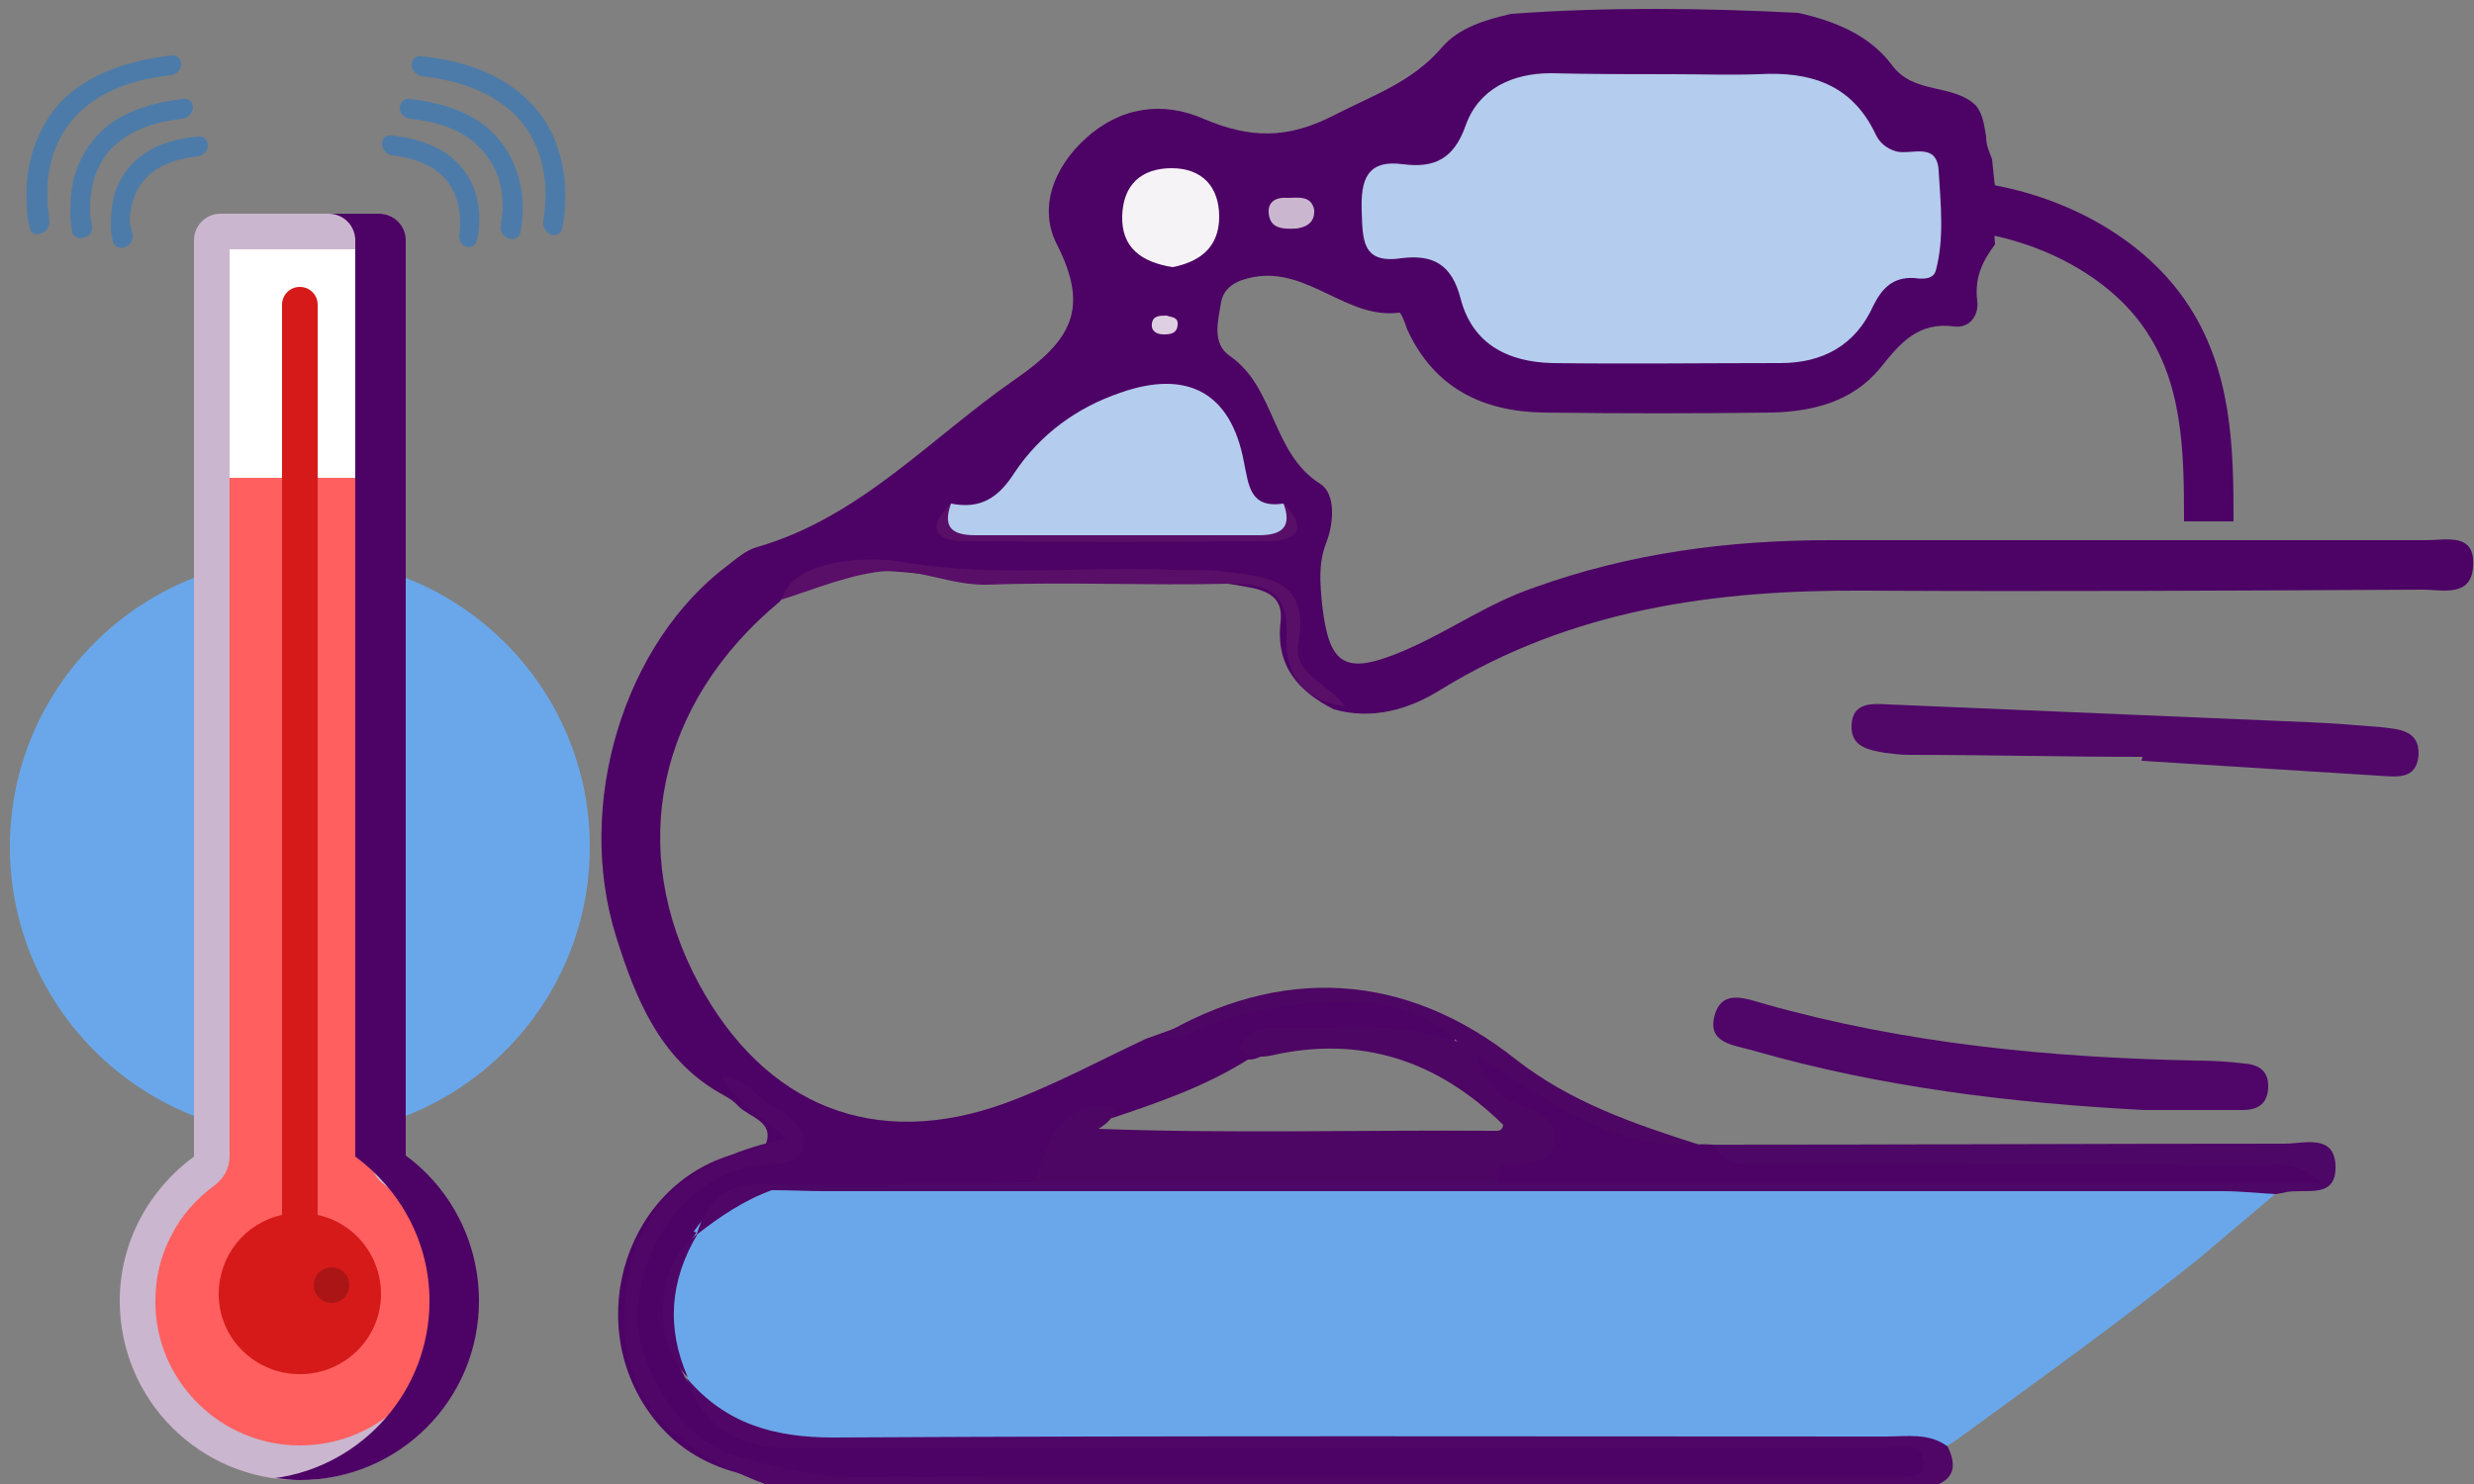 <?xml version="1.0" encoding="utf-8"?>
<!-- Generator: Adobe Illustrator 23.0.5, SVG Export Plug-In . SVG Version: 6.00 Build 0)  -->
<svg version="1.1" id="Layer_1" xmlns="http://www.w3.org/2000/svg" xmlns:xlink="http://www.w3.org/1999/xlink" x="0px" y="0px"
	 viewBox="0 0 250 150" style="enable-background:new 0 0 250 150;" xml:space="preserve">
<rect x="0" y="0" width="250" height="150" fill="#808080" stroke="none"/>
<style type="text/css">
	.st0{fill:none;stroke:#4D0265;stroke-width:5;stroke-miterlimit:10;}
	.st1{fill:#4D0265;}
	.st2{fill:#6AA7EA;}
	.st3{fill:#4F0666;}
	.st4{fill:#4D0663;}
	.st5{fill:#4D0767;}
	.st6{fill:#500768;}
	.st7{fill:#4F0668;}
	.st8{fill:#590E68;}
	.st9{fill:#B4CCED;}
	.st10{fill:#F6F3F6;}
	.st11{fill:#CAB6CE;}
	.st12{fill:#DECFE2;}
	.st13{fill:#FFFFFF;}
	.st14{fill:#FF5F5F;}
	.st15{fill:#D61A1A;}
	.st16{opacity:0.2;}
	.st17{opacity:0.5;fill-rule:evenodd;clip-rule:evenodd;fill:#1976D2;}
</style>
<path class="st0" d="M198.5,20.8c8.4,0.9,16.1,5,20.2,10.9c4.4,6.3,4.5,13.8,4.5,21"/>
<g>
	<path class="st1" d="M245.2,54.6c-20.1,0-40.2,0-60.3,0c-10.2,0-20.2,1.3-29.9,4.8c-4.7,1.6-8.7,4.5-13.2,6.4
		c-5.9,2.5-7.5,1.5-8.2-4.7c-0.2-2.1-0.4-4.1,0.4-6.2c0.8-2,1-5-0.6-6c-4.9-3.1-4.5-9.7-9.1-12.9c-1.9-1.3-1.2-3.6-0.9-5.5
		c0.3-1.5,1.6-2.2,3.3-2.5c5.5-1,9.4,4.3,14.7,3.6c0.2,0,0.6,1.1,0.8,1.7c2.7,5.9,7.6,8.3,13.8,8.4c7.7,0.1,15.4,0.1,23,0
		c4.2-0.1,8.2-1.1,11-4.5c2-2.5,3.8-4.7,7.5-4.2c1.5,0.2,2.5-1.1,2.3-2.6c-0.3-2.4,0.6-4.1,1.8-5.7c-0.2-2,0.1-4,0-5.8
		c-0.1-0.8-0.2-1.8-0.3-2.8c-0.1-0.3-0.2-0.5-0.3-0.8c-0.2-0.5-0.3-1-0.3-1.5c-0.2-1.1-0.3-2.2-1-3.1c-2.3-2.3-6.3-1.1-8.5-4.1
		c-2.3-3.1-5.9-4.5-9.5-5.3c-9.7-0.5-19.4-0.6-29,0.1c-2.6,0.6-5.3,1.4-7,3.4c-3,3.5-6.9,4.8-10.8,6.8c-4.8,2.5-8.6,2.4-13.3,0.4
		c-4.1-1.8-8.4-1.2-11.9,2c-3.2,2.9-4.8,7-2.9,10.7c3.3,6.5,1.5,9.7-4.3,13.7c-8.5,5.9-15.6,13.9-26,16.9c-1.1,0.3-2,1.1-2.9,1.8
		c-10.5,7.8-15.6,24.2-11.3,37.7c1.9,6,4.3,12.1,10.3,15.6c0.7,0.4,1.5,0.8,2,1.4c1.1,1.1,3.4,1.5,2.9,3.5c-0.4,1.7-2.5,1.1-3.8,1.5
		c-11,3.5-14.9,17.9-7.3,27c4.2,5,10,5.9,16,6c35.6,0,71.3,0,106.9,0c0.8,0,1.6,0,2.5,0c1.2,0,2.4-0.1,2.6-1.6
		c0.2-1.6-0.7-2.4-2.1-2.8c-1.9-0.5-3.9-0.4-5.9-0.4c-35.2,0-70.3,0-105.5,0c-4.4,0-8-1-10.8-4.5c-0.3-0.5-0.6-0.9-0.9-1.3
		c-2.4-4.5-2.7-9,0.2-13.4c0.3-0.4,0.6-0.7,0.9-1.1c2-3.1,5-4,8.5-3.5c7.8-0.1,15.7,0.3,23.5-0.2c1.7-0.4,3.2-1.4,3.4-3.1
		c0.6-3.7,3.7-4.5,6.7-4.9c4.8-1.6,9.4-3.2,13.7-5.9c2,0,2-1.6,3.5-1.6c4.5,0.2,9.1-0.7,13.5,1c1.3,0.5,3.1,0.7,3.8-1
		c0.6-1.8-1.2-2-2.3-2.6c-1.5-1-3.3-1.3-5.1-1.7c-8.4-1.7-16,1-23.7,3.8c-4.7,2.2-9.3,4.7-14.2,6.5c-13.2,4.8-24.3,0.3-31-12.1
		c-7.3-13.6-4.2-28.3,8.2-38.6c0.5-0.7,1.1-1.1,1.9-1.4c5.1-2.7,10.3-1.5,15.6-1.1c9.8,0.8,19.7-0.8,29.6,1c2.3,0.4,3.8,1.1,3.5,3.6
		c-0.5,4.4,1.8,7,5.4,8.8c3.9,1.1,7.6,0,10.8-2c13.2-8.1,27.7-10.1,42.8-10c18.8,0.1,37.6,0,56.4-0.1c2,0,4.9,0.8,5.1-2.3
		C250.2,53.8,247.2,54.6,245.2,54.6z"/>
</g>
<path class="st2" d="M229.9,120.7c-2.6,2.2-5.2,4.4-7.8,6.6c-7.9,6.3-16.1,12.2-24.2,18.1c-1,0.7-1.8,1.4-3.1,0.6
	c-1.7-0.7-3.6-0.4-5.3-0.4c-35.9,0-71.7,0-107.6,0c-5.5,0-9.9-1.6-12.6-6.6l0.1,0.1c-2.8-4.5-2.4-10.2,1-14.5l-0.3-0.1
	c2.2-3.3,5.4-4.7,9.4-4.4c47.5-1.3,94.9-0.9,142.4-0.9C224.7,119.3,227.6,118.5,229.9,120.7z"/>
<path class="st3" d="M77.3,150c-10.6-4-15-9.8-14.1-19c0.9-9.5,7.1-14,16.2-15.9c-2.3-2.3-5.1-3.6-6.5-6.2c2.5-0.3,3.5,2.2,5.4,3.1
	c1.6,0.8,3.4,2.3,2.8,4.2c-0.5,1.6-2.7,1.4-4.3,1.6c-6.3,0.7-11.3,6.3-12.3,13.7c-0.8,5.6,3.9,13.7,9.2,15.4c4.5,1.5,9,2.4,13.8,2.4
	c33.5-0.2,67-0.1,100.5-0.1c0.8,0,1.7,0.1,2.4,0c1.5-0.2,4,0.8,4-1.4c0-2.3-2.5-1.4-4-1.4c-36.8,0-73.5,0-110.3,0
	c-5.8,0-9.1-2.2-10.7-7.1c3.9,4.6,8.8,6,14.8,6c35.5-0.2,70.9-0.1,106.4-0.1c2.1,0,4.3-0.4,6.2,1c0.9,1.8,0.8,3.3-1.4,4
	C156,150,116.7,150,77.3,150z"/>
<path class="st4" d="M104.5,119.5c1.4-4,2.4-8.4,8.2-7.6c-0.1,1.1-0.9,1.7-1.7,2.2c13.3,0.5,26.5,0.1,39.8,0.2c0.5,0,1,0.1,1.1-0.6
	c-6.6-6.5-14.4-9.1-23.5-7c-1.1,0.2-2.3,0.2-3.2-0.7c0.9-2.5,3-2.1,5-2.1c5.7,0.1,11.5-0.7,17.1,1.4c-4.3-4-9.5-4.3-14.7-3.9
	c-4.4,0.3-8.6,1.4-12.7,3.2c-0.8,0.4-1.9,0.2-2.9,0.3c12.3-7.4,25-6.7,36.2,2.2c5.5,4.3,11.9,6.5,18.5,8.6c-1.9,2.1-4.2,1.1-6.3,0.6
	c-4.9-1-8.7-4.2-12.9-6.6c0,0,0.1,0.2,0.5,0.4c2.1,1.5,6,2.1,5.1,5.6c-1,3.9-5.3,3.4-8.4,4.6c-13.5,0-26.9,0-40.4,0
	C107.6,120.1,105.9,120.6,104.5,119.5z"/>
<path class="st5" d="M104.5,119.5c15.7,0,31.4,0,47.1,0c6.5-2.4,13.2-1.6,19.8-1.3c18.6,1,37.1,0,52,0.4c-12.7,0-29.2,0-45.6,0
	c-2.1,0-4.5,0.3-4.6-2.9c19.2,0,38.4-0.1,57.7-0.1c1.9,0,4.9-1,5.1,2.1c0.2,3.6-3,2.4-5,2.8c-0.3,0.1-0.6,0.1-1,0.2
	c-1.8-0.1-3.6-0.3-5.4-0.3c-47.1,0-94.1,0-141.2,0c-1.8,0-3.6-0.1-5.4-0.1c0-0.2,0-0.4,0-0.6C86.8,119.7,95.7,119.6,104.5,119.5z"/>
<path class="st6" d="M216.5,76.5c-7.8,0-15.8-0.2-23.6-0.2c-0.8,0-1.6-0.1-2.4-0.2c-1.7-0.3-3.5-0.6-3.4-2.8c0.1-2.3,2-2.2,3.7-2.1
	c14.2,0.6,28.3,1.2,42.5,1.8c2.4,0.1,4.9,0.3,7.3,0.5c1.8,0.2,3.9,0.3,3.8,2.8c-0.2,2.6-2.3,2.2-4.1,2.1c-8-0.5-15.9-1-23.9-1.5
	C216.5,76.5,216.5,76.5,216.5,76.5z"/>
<path class="st7" d="M216.7,112.2c-13.4-0.7-26.6-2.3-39.5-6c-2-0.6-4.8-0.7-3.9-3.7c0.8-2.6,3.3-1.5,5.1-1
	c14.2,4,28.8,5.4,43.5,5.7c1.6,0,3.3,0.1,4.9,0.3c1.5,0.1,2.5,0.8,2.4,2.5c-0.1,1.7-1.2,2.2-2.6,2.2
	C223.3,112.2,220,112.2,216.7,112.2z"/>
<path class="st1" d="M173.2,115.7c1.2,2.5,3.5,1.9,5.6,2c16.5,0,33,0,49.5,0.1c1.7,0,3.5-0.7,6.3,1.8c-28.5,0-55.7,0-83,0
	c-1-2.4,0.9-1.7,2-1.9c1.6-0.3,3.5-0.5,3.6-2.5c0.1-1.8-1.4-2.8-3.1-3.3c-2.6-0.9-4.2-2.7-5-5.4c6.9,4.5,13.5,9.8,22.4,9.2
	C172.1,115.6,172.7,115.7,173.2,115.7z"/>
<path class="st8" d="M79,60.6c1-3.9,8.1-4.5,12.2-3.8c9.1,1.6,18.2,0.4,27.3,0.8c1.8,0.1,3.6-0.1,5.4,0.2c4.2,0.5,8.5,0.8,7.3,7.2
	c-0.6,3.2,3.2,4.1,4.7,6.4c-4.1-0.5-6.1-3.3-5.9-7c0.2-4.6-1.9-5.4-5.8-5.4c-8.1,0.2-16.3-0.2-24.4,0.1c-3.5,0.1-6.6-1.5-10-1.4
	C86.2,57.9,82.2,59.6,79,60.6z"/>
<path class="st9" d="M168.9,7.5c2.9,0,5.9,0.1,8.8,0c5.2-0.3,9.4,1,11.8,6c0.4,0.9,1.1,1.5,2.1,1.8c1.5,0.4,4.1-1,4.3,1.9
	c0.2,3.4,0.6,6.9-0.3,10.2c-0.3,0.9-1.4,0.8-2.2,0.7c-2.1-0.1-3.2,1-4.1,2.8c-1.8,4-5.1,5.8-9.4,5.8c-7.7,0-15.4,0.1-23,0
	c-4.5-0.1-8.1-1.9-9.3-6.5c-0.9-3.5-2.8-4.5-6-4.1c-4,0.6-3.9-1.9-4-4.8c-0.1-3.1,0.5-5.2,4.2-4.7c3.1,0.4,5.1-0.5,6.3-3.9
	c1.3-3.7,4.7-5.3,8.6-5.3C160.8,7.5,164.9,7.5,168.9,7.5z"/>
<path class="st9" d="M96.1,50.9c3,0.6,4.8-0.6,6.4-3.1c2.6-3.9,6.3-6.6,10.7-8.1c6.8-2.4,11.2,0,12.5,7c0.5,2.4,0.6,4.7,4,4.2
	c1.6,2.3,0.7,3.3-1.8,3.3c-10.1,0.1-20.2,0.1-30.3,0C95.2,54.2,94.4,53,96.1,50.9z"/>
<path class="st10" d="M118.5,27c-3.2-0.5-5.2-2-5.1-5.2c0.1-3.1,1.9-4.8,5-4.8c3.1,0,4.8,1.9,4.8,4.9C123.2,25.2,121,26.5,118.5,27z
	"/>
<path class="st8" d="M96.1,50.9c-0.9,2.5,0.2,3.2,2.5,3.2c9.5,0,19.1,0,28.6,0c2.3,0,3.4-0.8,2.5-3.2c2.5,2.5,1.4,3.8-1.5,3.8
	c-10.3,0.1-20.5,0.1-30.8,0C94.4,54.7,93.7,53.2,96.1,50.9z"/>
<path class="st3" d="M70.5,124.7c-2.8,4.7-3.2,9.5-1,14.5C65.7,135.6,66.3,127.6,70.5,124.7z"/>
<path class="st11" d="M131,23.1c-1.6,0.1-2.7-0.1-2.8-1.6c-0.1-1.2,0.9-1.6,1.9-1.5c1,0,2.4-0.3,2.7,1.2
	C132.9,22.7,131.7,23,131,23.1z"/>
<path class="st3" d="M78,119.7c0,0.2,0,0.4,0,0.6c-2.8,1-5.3,2.7-7.6,4.5C71.5,120.9,74.1,119.3,78,119.7z"/>
<path class="st12" d="M117.9,31.9c0.5,0.2,1.2,0.1,1.1,1c-0.1,0.8-0.7,0.9-1.4,0.9c-0.7,0-1.3-0.3-1.2-1.1
	C116.5,31.9,117.2,31.9,117.9,31.9z"/>
<g>
	<g>
		<ellipse class="st2" cx="30.3" cy="85.6" rx="29.3" ry="29.2"/>
		<g>
			<g>
				<g>
					<path class="st13" d="M39.2,24.3c0-0.5-0.4-0.9-0.9-0.9h-16c-0.5,0-0.9,0.4-0.9,0.9v47.6h17.8V24.3z"/>
					<path class="st14" d="M39.9,118.3c-0.5-0.3-0.7-0.9-0.7-1.4V48.3H21.4v68.5c0,0.6-0.3,1.1-0.7,1.4c-4.2,3.1-6.7,8-6.7,13.2
						c0,9,7.3,16.3,16.3,16.3c9,0,16.3-7.3,16.3-16.3C46.7,126.3,44.2,121.3,39.9,118.3z"/>
				</g>
				<path class="st11" d="M37.4,25.2v91.7c0,1.1,0.5,2.2,1.5,2.9c1.8,1.3,3.3,3.1,4.4,5.1c1.1,2.1,1.6,4.3,1.6,6.7
					c0,8-6.5,14.5-14.6,14.5c-8,0-14.6-6.5-14.6-14.5c0-2.4,0.5-4.6,1.6-6.7c1-2,2.5-3.7,4.4-5.1c0.9-0.7,1.5-1.7,1.5-2.9V25.2H37.4
					 M38.3,21.6h-16c-1.5,0-2.7,1.2-2.7,2.7v92.6c-4.5,3.3-7.5,8.6-7.5,14.6c0,10,8.1,18.1,18.1,18.1c10,0,18.1-8.1,18.1-18.1
					c0-6-2.9-11.3-7.5-14.6V24.3C41,22.8,39.8,21.6,38.3,21.6L38.3,21.6z"/>
			</g>
			<path class="st15" d="M32.1,122.8v-92c0-1-0.8-1.8-1.8-1.8c-1,0-1.8,0.8-1.8,1.8v92c-3.7,0.8-6.4,4.1-6.4,8
				c0,4.5,3.7,8.1,8.2,8.1c4.5,0,8.2-3.6,8.2-8.1C38.5,126.9,35.8,123.6,32.1,122.8z"/>
			<g>
				<path class="st1" d="M41,116.8V24.3c0-1.5-1.2-2.7-2.7-2.7h-5.1c1.5,0,2.7,1.2,2.7,2.7v92.6c4.5,3.3,7.5,8.6,7.5,14.6
					c0,9.1-6.8,16.7-15.6,17.9c0.8,0.1,1.7,0.2,2.5,0.2c10,0,18.1-8.1,18.1-18.1C48.4,125.5,45.5,120.1,41,116.8z"/>
			</g>
			<path class="st16" d="M35.3,129.9c0,1-0.8,1.8-1.8,1.8c-1,0-1.8-0.8-1.8-1.8c0-1,0.8-1.8,1.8-1.8
				C34.5,128.1,35.3,128.9,35.3,129.9z"/>
		</g>
	</g>
</g>
<path class="st17" d="M46.4,23.7c0.1-0.4,0.1-0.8,0.1-1.1c0-0.8-0.1-1.7-0.4-2.6c-1-3-3.9-4-6.5-4.3c-0.5-0.1-1-0.6-1-1.1
	c0-0.6,0.4-1,1-0.9c2,0.2,4.2,0.8,5.9,2.1c1.2,1,2.1,2.2,2.5,3.6c0.4,1.1,0.5,2.3,0.4,3.4c0,0.5-0.1,1-0.2,1.5
	c-0.1,0.5-0.6,0.8-1.2,0.6C46.7,24.8,46.3,24.3,46.4,23.7L46.4,23.7z M50.6,22.8c-0.1,0.5,0.2,1.1,0.8,1.3c0.5,0.2,1.1-0.1,1.2-0.6
	c0.1-0.6,0.2-1.3,0.2-1.9c0.1-1.4-0.1-2.9-0.6-4.3c-0.6-1.8-1.7-3.4-3.2-4.6c-2.2-1.7-5-2.4-7.6-2.7c-0.5-0.1-1,0.3-1,0.9
	c0,0.6,0.5,1,1,1.1c2.1,0.2,4.5,0.8,6.3,2.2c1.2,1,2.1,2.2,2.6,3.6c0.4,1.1,0.5,2.3,0.5,3.5C50.7,21.7,50.7,22.3,50.6,22.8
	L50.6,22.8z M54.9,22.4c0.1-0.7,0.2-1.4,0.2-2.1c0.1-1.5-0.1-3.2-0.6-4.7c-0.7-2-1.8-3.6-3.5-4.9c-2.5-1.9-5.6-2.7-8.4-3
	c-0.5-0.1-1-0.6-1-1.1c0-0.6,0.4-1,1-0.9c3.3,0.3,6.9,1.3,9.7,3.5c2,1.6,3.4,3.6,4.1,5.9c0.6,1.8,0.8,3.7,0.7,5.5
	c0,0.8-0.1,1.7-0.3,2.5c-0.1,0.5-0.6,0.8-1.2,0.6C55.2,23.5,54.8,22.9,54.9,22.4z"/>
<path class="st17" d="M13.4,23.7c0.1,0.5-0.2,1.1-0.8,1.3c-0.5,0.2-1.1-0.1-1.2-0.6c-0.1-0.5-0.2-1-0.2-1.5c0-1.1,0.1-2.3,0.4-3.4
	c0.5-1.4,1.3-2.7,2.5-3.6c1.7-1.4,3.9-1.9,5.9-2.1c0.5-0.1,1,0.3,1,0.9c0,0.6-0.5,1-1,1.1c-2.7,0.3-5.5,1.3-6.5,4.3
	c-0.3,0.8-0.4,1.7-0.4,2.6C13.3,23,13.3,23.4,13.4,23.7L13.4,23.7z M9.3,22.8c-0.1-0.5-0.2-1-0.2-1.5c0-1.1,0.1-2.3,0.5-3.5
	c0.5-1.4,1.3-2.7,2.6-3.6c1.8-1.4,4.2-2,6.3-2.2c0.5-0.1,1-0.6,1-1.1c0-0.6-0.4-1-1-0.9c-2.6,0.3-5.4,1-7.6,2.7
	c-1.5,1.2-2.6,2.8-3.2,4.6c-0.5,1.4-0.6,2.9-0.6,4.3c0,0.6,0.1,1.3,0.2,1.9C7.5,24,8,24.2,8.5,24C9.1,23.9,9.4,23.3,9.3,22.8
	L9.3,22.8z M4.1,23.6C3.6,23.8,3.1,23.6,3,23c-0.2-0.8-0.3-1.7-0.3-2.5c-0.1-1.8,0.1-3.7,0.7-5.5c0.8-2.3,2.1-4.4,4.1-5.9
	C10.4,6.9,14,6,17.3,5.6c0.5-0.1,1,0.3,1,0.9c0,0.6-0.5,1-1,1.1c-2.8,0.3-6,1.1-8.4,3c-1.7,1.3-2.8,3-3.5,4.9
	c-0.5,1.5-0.7,3.2-0.6,4.7c0,0.7,0.1,1.4,0.2,2.1C5,22.9,4.7,23.5,4.1,23.6z"/>
</svg>
